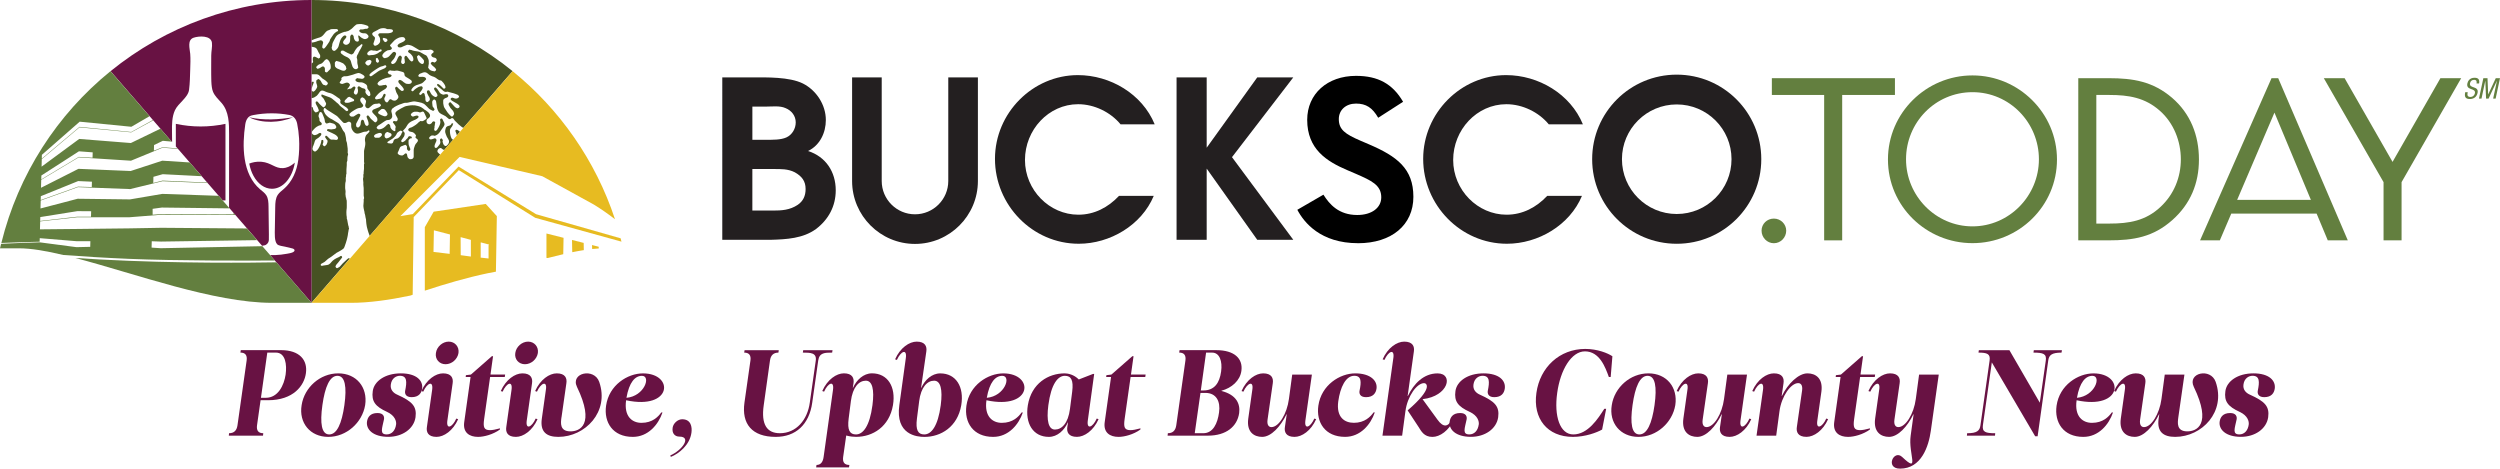 <?xml version="1.0" encoding="UTF-8"?> <svg xmlns="http://www.w3.org/2000/svg" id="Layer_2" viewBox="0 0 1002.79 187.98"><defs><style>.cls-1{fill:#681243;}.cls-2{fill:#e7bb21;}.cls-3{fill:#231f20;}.cls-4{fill:#637f3f;}.cls-5{fill:#475223;}</style></defs><g id="Layer_1-2"><g><path class="cls-5" d="M140.3,103.73c-.16-.08-.33-.28-.56-.11-.11,.08-.25,.14-.35,.23-.65,.6-1.31,1.2-1.94,1.82-.39,.38-.74,.8-1.09,1.22-.29,.35-.74,.41-1.08,.67-.04,.03-.13,.02-.19,0-.29-.07-.6-.58-.49-.84,.08-.2,.18-.4,.32-.57,.26-.33,.55-.63,.81-.95,.48-.59,.94-1.19,1.41-1.8,.06-.08,.12-.21,.1-.31-.02-.11-.1-.22-.17-.31-.15-.19-.39-.16-.51-.06-.51,.41-1.12,.61-1.69,.89-.53,.26-1.02,.6-1.45,.98-.35,.31-.63,.72-.97,1.07-.36,.36-.76,.57-1.28,.64-.54,.07-1.09,.17-1.63,.24-.08,0-.15,.05-.23,.07-.15,.05-.59-.03-.61-.13-.03-.17-.05-.35-.01-.5,.02-.09,.17-.16,.27-.22,.38-.22,.76-.43,1.15-.65,.07-.04,.14-.09,.2-.15,.42-.38,.82-.78,1.27-1.13,.38-.29,.82-.51,1.21-.78,.44-.3,.87-.61,1.27-.95,.59-.5,1.23-.92,1.93-1.23,.57-.25,1.05-.67,1.58-1,.4-.25,.57-.71,.7-1.12,.14-.43,.33-.85,.45-1.3,.11-.4,.23-.8,.36-1.2,.13-.38,.19-.78,.28-1.17,.11-.52,.21-1.03,.25-1.57,.04-.48,.25-.94,.24-1.44,.37-.39-.09-.78,0-1.18-.23-.52-.25-1.1-.39-1.64-.14-.52-.11-1.09-.37-1.58,0-.02,0-.04,0-.06,.09-.57-.15-1.12-.13-1.68,.01-.56-.08-1.13,.02-1.67,.21-1.1,.06-2.2,.1-3.29,.01-.32,0-.69-.14-.96-.16-.29,.02-.63-.24-.87,0-.52-.19-1.02-.14-1.55,.04-.42,.09-.87,0-1.28-.18-.74-.11-1.47-.1-2.2,0-.48,.07-.97,.22-1.44,.04-.14,.02-.29,.02-.44,.01-.42-.08-.88,.06-1.26,.14-.4-.09-.84,.19-1.2,.04-.05,0-.17,0-.25,0-.28,0-.56,0-.84-.04-1.1,.21-2.19,.14-3.29-.02-.23,.03-.51,.15-.7,.1-.17,.1-.32,.09-.48-.02-.73,.03-1.44,.26-2.14,.04-.12,.05-.28,0-.38-.2-.36-.14-.74-.11-1.11,.06-.7-.08-1.38-.17-2.06-.08-.67-.11-1.37-.43-2-.05-.1-.06-.24-.05-.36,.03-.85-.27-1.65-.41-2.47-.05-.33-.27-.69-.51-.93-.43-.44-.6-1-.89-1.5-.27-.47-.52-.95-.84-1.38-.26-.34-.62-.59-1.01-.8-.6-.32-1.16-.71-1.74-1.07-.12-.07-.24-.14-.37-.2-.9-.39-1.66-.99-2.31-1.71-.41-.45-.63-1.02-.89-1.56-.14-.3-.08-.7,.09-1.02,.14-.25,.37-.3,.56-.09,.56,.63,1.31,.96,1.99,1.42,.8,.54,1.63,1.03,2.44,1.55,.14,.09,.28,.19,.39,.3,.67,.7,1.33,1.42,2,2.12,.24,.25,.47,.54,.87,.53,.33,0,.63-.03,.94-.23,.27-.18,.59-.35,.97-.29,.34,.05,.75,.44,.76,.79,0,.21,0,.43,0,.69-.04,.66,.12,1.32,.51,1.93,.36,.57,.81,1.07,1.45,1.29,.33,.11,.75,.08,1.11,0,.52-.11,1.02-.32,1.53-.49,.35-.12,.69-.24,1.06-.23,.42,.02,.82-.07,1.12-.41,.14-.16,.29-.14,.44-.02,.15,.12,.17,.26,.05,.44-.28,.43-.63,.79-1.01,1.12-.33,.29-.46,.67-.59,1.04-.07,.21-.11,.43-.13,.65-.02,.32-.07,.66,.01,.96,.08,.29,.1,.56,.11,.85,.04,.91-.25,1.78-.43,2.65-.03,.16-.08,.32-.08,.48,0,1.41,0,2.83,0,4.24,0,.18-.03,.35,.1,.54,.1,.14-.13,.35-.12,.58,.03,.58,0,1.16,.01,1.73,0,.65-.22,1.28-.13,1.94-.23,.44-.11,.91-.12,1.36-.01,.33-.2,.63-.14,.98,.07,.43,.11,.86,.13,1.3,.02,.45-.08,.92,.03,1.34,.14,.55,.08,1.08,.1,1.62,.02,.56,0,1.11,0,1.67,.01,.39-.05,.78,.1,1.18,.08,.22,.12,.54-.07,.79-.03,.04-.04,.12-.03,.18,.08,.87-.12,1.72-.13,2.58,0,.62,.19,1.2,.29,1.81,.02,.1,.07,.19,.09,.28,.05,.3,.07,.61,.14,.91,.06,.27,.21,.53,.22,.8,.02,.56,.23,1.07,.32,1.61,.08,.54,.02,1.09,.13,1.62,.09,.48,.11,.97,.23,1.44,.12,.46,.27,.92,.37,1.39,.13,.61,.42,1.16,.6,1.75,.04,.14,.08,.29,.13,.43l28.28-32.58c-.17-.17-.34-.33-.5-.5-.15-.15-.32-.29-.45-.46-.19-.25-.2-.59,0-.98,.22-.42,.6-.68,1.07-.75,.14-.02,.34,.06,.44,.16,.3,.32,.67,.52,1.07,.66l3.57-4.11c-.09-.05-.18-.11-.26-.17-.33-.23-.49-.59-.61-.96-.35-1.11-.45-1.83-.39-2.8,.02-.29,.2-.52,.33-.76,.12-.21,.31-.38,.44-.59,.17-.27,.34-.53,.4-.87,.02-.12,.19-.3,.1-.38-.1-.09-.31-.07-.47-.09-.15-.02-.13,.09-.17,.19-.22,.51-.65,.74-1.18,.84-.32,.06-.61,.2-.85,.43-.25,.23-.29,.57-.39,.87-.1,.26-.11,.56-.14,.84-.03,.43,.15,.84,.27,1.24,.2,.69,.55,1.32,.96,1.92,.54,.8,.42,1.57-.2,2.22-.04,.05-.09,.09-.14,.14-.2,.2-.4,.46-.72,.43-.36-.03-.6-.3-.79-.56-.24-.34-.3-.77-.41-1.18-.02-.08-.04-.2,0-.25,.13-.14,.16-.26,.07-.45-.12-.26-.32-.44-.51-.62-.08-.07-.37,.12-.47,.25-.16,.2-.19,.46-.11,.65,.25,.62,.13,1.16-.27,1.66-.27,.34-.54,.68-.83,1-.15,.16-.34,.28-.59,.27-.24,0-.49-.22-.51-.45-.03-.38,.02-.74,.18-1.08,.17-.38,.33-.76,.5-1.14,.2-.45,.08-.91-.33-1.13-.11-.06-.3-.08-.42-.03-.43,.18-.85,.32-1.31,.41-.37,.07-.8-.2-.81-.55,0-.02,0-.04,0-.06,.06-.29,.76-.96,1.06-.96,.3,0,.61-.09,.92,.09,.23,.14,.85-.16,1.18-.36,.84-.52,1.3-1.36,1.83-2.13,.26-.38,.56-.74,.8-1.14,.21-.35,.45-.69,.38-1.13-.03-.16-.06-.32-.13-.46-.21-.47-.43-.94-.68-1.39-.08-.14-.21-.36-.45-.29-.2,.06-.42,.13-.48,.38-.02,.07-.06,.16-.04,.22,.31,.86,.03,1.66-.31,2.42-.24,.55-.58,1.05-.9,1.55-.08,.13-.26,.2-.38,.31-.16,.15-.29,.1-.48,.01-.22-.1-.26-.22-.28-.43-.02-.3,.07-.57,.13-.85,.07-.28-.11-.58,.11-.86,.06-.08,0-.25,.02-.37,.02-.18-.03-.35,.11-.54,.13-.19-.04-.51-.25-.65-.16-.1-.55-.07-.69,.08-.12,.14-.34,.21-.32,.44-.54,.57-1.02,.76-1.63,.45-.28-.14-.53-.56-.56-.87-.04-.59,.12-1.04,.69-1.33,.22-.11,.39-.33,.55-.53,.26-.32,.23-.88-.01-1.26-.27-.43-.58-.8-1.04-1.04-.02,0-.03-.03-.05-.04-.22-.21-.42-.42-.75-.52-.25-.08-.41-.39-.68-.53-.3-.16-.55-.43-.86-.57-.45-.21-.89-.44-1.4-.52-.33-.05-.67-.12-1-.21-.3-.08-.63-.02-.95-.02,0-.01,0-.03,0-.04-.6,.05-1.22,.03-1.8,.17-.52,.12-1.06,.16-1.56,.41-.47,.23-.93,.45-1.38,.71-.45,.26-.91,.51-1.33,.8-.31,.22-.62,.47-.82,.78-.16,.24-.15,.6,0,.89,.24,.46,.47,.92,.73,1.37,.16,.27,.08,.54,.07,.8,0,.11-.17,.22-.26,.34-.21,.27-.47,.2-.74,.13-.14-.04-.28-.06-.42-.08-.29-.05-.3,.21-.42,.36-.15,.18-.02,.25,.07,.36,.25,.32,.5,.64,.72,.99,.2,.32,.4,.62,.19,1.06-.12,.26-.02,.63-.03,.95,0,.27-.27,.43-.52,.32-.64-.29-1.12-.73-1.42-1.38-.07-.16-.13-.3-.11-.47,.04-.46-.26-.73-.55-.99-.06-.05-.22-.06-.29-.02-.19,.11-.37,.25-.54,.4-.42,.38-.77,.83-1.27,1.14-.65,.4-1.33,.68-2.12,.63-.23-.02-.7-.45-.74-.68,0-.06,.3-.53,.38-.61,.4-.42,.96-.6,1.41-.96,.49-.39,1.04-.69,1.55-1.06,.38-.28,.76-.44,1.24-.43,.77,.02,1.42-.46,1.67-1.19,.03-.1,.02-.21,.03-.31,.03-.54-.12-1.05-.26-1.56-.16-.59-.16-.6,0-.99,.13-.3,.21-.62,.59-.71,.44-.47,1.02-.72,1.57-1.01,.63-.33,1.31-.56,1.99-.77,.32-.1,.62-.27,.96-.33,.16-.03,.33-.07,.48-.05,.68,.08,1.31-.15,1.94-.3,.69-.16,1.4-.34,2.09-.2,.81,.16,1.63,.27,2.42,.51,.55,.17,1.08,.45,1.5,.87,.41,.41,.85,.79,1.22,1.23,.47,.55,1.14,.77,1.74,1.08,.21,.11,.46-.05,.54-.17,.1-.14,.33-.34,.1-.6-.21-.24-.37-.53-.55-.8-.05-.07-.14-.13-.14-.2,0-.63-.23-1.24-.14-1.87,.06-.38,.32-.62,.6-.83,.08-.06,.28-.05,.37,0,.25,.18,.54,.42,.56,.72,.04,.64,.28,1.24,.3,1.88,.02,.51,.17,1.02,.36,1.52,.21,.53,.48,1.01,.94,1.34,.38,.28,.82,.5,1.25,.69,.69,.29,1.29,.69,1.81,1.23,.15,.16,.34,.32,.54,.4,.22,.09,.48,.14,.69-.09,.2-.21,.47-.32,.73-.23,.2,.07,.41,.17,.53,.45,.13,.31,.42,.56,.66,.82,.79,.85,1.65,1.62,2.58,2.31,.17,.13,.37,.21,.56,.31l19.75-22.76C183.59,10.7,155.53,0,124.97,0V16.2s.03-.03,.05-.04c.8-.34,1.59-.7,2.45-.92,1.32-.33,1.77-.56,2.76-1.85,.41-.53,.87-1.16,1.86-1.36,.54-.37,1.15-.39,1.77-.38,.39,0,.77,0,1.16,0,.32,.01,.62,.33,.6,.68-.04,.05-.11,.18-.21,.21-.49,.13-.83,.49-1.21,.79-.2,.16-.35,.39-.52,.59-.5,.59-.81,1.3-1.27,1.91-.1,.61-.42,1.12-.78,1.6-.46,.62-.84,1.31-1.4,1.86-.31,.3-.6,.29-.83-.06-.12-.18-.28-.36-.09-.64,.12-.17-.08-.45,.1-.66,.14-.16,.03-.38,.15-.58,.14-.23,0-.55-.16-.81-.16-.27-.46-.29-.69-.36-.17-.05-.42,.07-.64,.12-.41,.08-.81,.21-1.19,.38-.28,.13-.58,.14-.86,.24-.17,.06-.35,.02-.53,.12-.14,.08-.36,0-.51-.13v1.83c.22,.05,.44,.1,.67,.13,.66,.09,1.29,.37,1.6,1.05,.29,.66,.61,1.3,1,1.9,.24,.36,.2,.76,.16,1.15-.02,.23-.3,.31-.48,.44-.19,.14-.26,0-.37-.06-.34-.17-.67-.36-1.01-.52-.62-.3-1.08,0-1.08,.68,0,.11,0,.21,0,.35,.03,.24-.02,.49,.11,.76,.13,.25-.25,.75-.55,.79-.02,0-.03,0-.05,0v4.37c.29,0,.58,0,.86,0,.32,0,.64,0,.96,0,.49,0,.91,.15,1.28,.49,.2,.19,.41,.35,.59,.57,.38,.46,.86,.83,1.39,1.11,.49,.26,.87,.64,1.23,1.04,.32,.35,.27,.62-.05,.96-.28,.31-.58,.48-.97,.19-.66,.02-.92-.47-1.22-.93-.18-.27-.24-.61-.51-.82-.04-.41-.49-.4-.69-.66-.04-.05-.22-.05-.29,0-.22,.15-.42,.32-.63,.49-.03,.02-.06,.07-.06,.1,.04,.4-.11,.81,.08,1.19,.16,.31,.19,.66,.27,.97,.07,.29-.07,.69-.24,.97-.3,.48-.6,1-1.15,1.27-.12,.06-.21,.09-.35,0-.27-.16-.43-.31-.51-.51v3.13c.09,0,.19,0,.3-.03,.32-.08,.66-.14,.89-.32,.39-.3,.89-.47,1.17-.89,.3-.44,.71-.79,.95-1.27,.05-.1,.16-.17,.25-.24,.5-.45,1.02-.26,1.55-.06,.24,.09,.48,.2,.7,.32,.52,.27,1.1,.35,1.65,.5,.81,.22,1.48,.69,2.16,1.14,.51,.33,.97,.76,1.5,1.04,.35,.19,.31,.55,.53,.77,.01,.01,0,.08-.03,.11-.29,.66,0,1.13,.49,1.43,.62,.38,1.17,.86,1.8,1.22,.28,.16,.5,.48,.72,.77,.2,.27,.02,.44-.06,.53-.11,.13-.32,.27-.55,.19-.13-.05-.25-.13-.36-.22-.38-.33-.75-.67-1.13-.99-.12-.1-.28-.17-.4-.28-.4-.35-.84-.64-1.15-1.11-.2-.32-.58-.53-.88-.78-.29-.24-.52-.53-.84-.75-.37-.25-.68-.6-1.06-.87-.59-.42-1.27-.66-1.95-.88-.51-.17-.99-.4-1.51-.55-.09-.03-.18-.09-.28-.11-.16-.02-.31-.29-.47-.01-.11,.18-.1,.54,.04,.7,.14,.16,.3,.31,.45,.45,.27,.26,.49,.55,.63,.89,.17,.43,.42,.81,.63,1.21,.2,.38,.02,.65-.06,.93-.08,.27-.36,.5-.57,.72-.14,.15-.42,.17-.56,.04-.49-.43-1-.85-1.43-1.33-.22-.24-.44-.5-.64-.76-.19-.23-.42-.14-.65-.15-.1,0-.27,.41-.22,.58,.09,.28,.18,.58,.33,.83,.34,.56,.66,1.13,.86,1.77,.2,.63,.09,.73-.4,.97-.18,.09-.36,.18-.55,.21-.13,.03-.28,.04-.41-.08-.45-.41-.8-.87-.87-1.51-.05-.44-.24-.6-.61-.58V121.47l15.36-17.7s-.02-.04-.03-.04Zm21.47-51.44c.11-.13,.24-.25,.36-.37,.45-.43,.81-.93,1.09-1.48,.52-1.02,1.39-1.6,2.41-2.03,.74-.31,1.5-.58,2.09-1.17,.16-.17,.17-.34,.15-.52-.02-.17-.33-.35-.53-.35-.27,0-.53-.03-.78,.12-.24,.14-.55,.09-.8,.25-.19,.13-.34-.09-.51-.14-.14-.04-.25-.22-.37-.35-.13-.15-.12-.41,.01-.57,.52-.64,1.18-.97,1.96-.86,.5-.02,.91,0,1.32,.2,.35,.17,.7-.03,1.04-.19,.44-.21,.8-.02,.99,.48,.15,.39,.35,.75,.53,1.13,.11,.23,.23,.46,.31,.7,.12,.31,.09,.48-.18,.65-.47,.3-.89,.69-1.46,.82-.06,.01-.14,.06-.17,.04-.54-.35-.86,.1-1.23,.34-.18,.11-.31,.3-.46,.45-.45,.45-.99,.79-1.53,1.13-.49,.3-.99,.59-1.57,.7-.16,.03-.31,.19-.45,.31-.14,.12-.29,.25-.23,.48,.06,.24,.12,.48,.38,.58,.26,.1,.52,.23,.79,.25,.82,.07,1.35,.55,1.78,1.18,.14,.2,.26,.43,.03,.68-.07,.08-.15,.23-.12,.3,.07,.16,.19,.3,.32,.42,.11,.12,.27,.19,.39,.3,.17,.16,.33,.3,.3,.59-.02,.22-.05,.4-.23,.56-.1,.09-.13,.26-.24,.35-.66,.58-.85,1.4-1.1,2.18-.15,.47-.12,.95-.12,1.43,0,.66,0,1.33,0,1.99,0,.5-.47,.96-.97,.97-.04,0-.09,0-.13,0-.63,.18-.94-.28-1.26-.66-.13-.15-.15-.41-.2-.62-.05-.21-.08-.44-.13-.65-.11-.42-.56-.53-.88-.21-.26,.27-.53,.52-.9,.63-.09,.03-.23,.11-.28,.08-.23-.17-.49-.07-.72-.13-.37-.1-.67-.33-.89-.63-.12-.16-.09-.33,0-.52,.26-.55,.54-1.1,.73-1.69,.13-.41,.49-.77,1-.87,.37-.07,.67-.35,1.06-.38,.14-.21,.33-.04,.4,.01,.3,.21,.55,.46,.47,.89-.03,.19-.03,.39,0,.58,.05,.37,.31,.63,.6,.82,.1,.07,.34,.09,.46-.09,.11-.15,.22-.29,.31-.45,.03-.05,0-.15-.03-.21-.17-.38-.29-.78-.46-1.16-.23-.49-.26-.99-.24-1.51,0-.09,.02-.18,0-.26-.16-.62,.29-.93,.66-1.26,.09-.08,.28-.07,.42-.06,.17,0,.21-.06,.21-.22,0-.4,0-.42-.46-.56-.61-.18-.79-.11-1.1,.47-.05,.09-.07,.22-.14,.26-.48,.28-.68,.83-1.13,1.13-.2,.14-.43,.23-.61,.37-.18,.14-.37,.13-.52,.03-.17-.11-.36-.26-.28-.52,.04-.11,.11-.22,.17-.31,.31-.45,.66-.88,.94-1.35,.19-.31,.24-.68,.29-1.03,.06-.41-.14-.72-.44-.97-.21-.18-.27-.35-.13-.52Zm-3.24,2.33c.23-.28,.47-.58,.58-.91,.15-.44,.47-.66,.8-.9,.14-.11,.3-.2,.46-.28,.1-.06,.22-.09,.36-.15,.13,.06,.26,.11,.38,.17,.41,.2,.42,.25,.17,.62-.08,.12-.2,.23-.22,.36-.05,.48-.41,.77-.63,1.15-.2,.34-.51,.51-.79,.74-.15,.13-.4,.18-.61,.21-1.01,.16-1.14,.65-1.32,1.35-.1,.41-.54,.68-.99,.59-.32-.06-.65-.11-.97-.12-.18,0-.3-.09-.35-.21-.06-.14-.02-.29,.13-.39,.22-.14,.43-.3,.65-.43,.85-.5,1.7-1.01,2.33-1.79Zm-3.41-1.59c.11-.05,.27-.13,.34-.08,.36,.23,.79,.25,1.16,.46,.29,.16,.44,.37,.44,.65,0,.27-.09,.52-.38,.69-.39,.24-.71,.61-1.21,.63-.21,.22-.48,.17-.69,.06-.37-.2-.53-.53-.53-1.06,.09-.48,.21-1.07,.87-1.35Zm-2.64,.29c.47,.03,.82,.42,.73,.87-.02,.11-.12,.21-.2,.3-.47,.56-.85,.85-1.4,.76-.1-.02-.21,0-.32,0-.17,0-.34,.01-.51,0-.14-.01-.31,0-.41-.09-.15-.13-.28-.3-.35-.49-.04-.1,.03-.29,.12-.38,.2-.2,.41-.46,.67-.53,.55-.15,1.06-.48,1.67-.44Zm-3.15-8.3c.33,.5,.79,.87,1.19,1.31,.22,.24,.46,.49,.63,.77,.13,.21,.2,.48,.23,.74,.02,.21-.04,.43-.08,.64-.03,.15-.6,.64-.74,.61-.15-.03-.31-.11-.42-.21-.43-.37-.85-.75-1.27-1.13-.21-.2-.38-.42-.53-.68-.16-.28-.42-.51-.65-.76-.03-.04-.15-.03-.21,0-.43,.19-.51,.38-.36,.83,.16,.47,.34,.93,.52,1.39,.16,.42,.23,.83,.21,1.26,0,.12-.02,.26-.09,.34-.12,.14-.26,.28-.42,.36-.19,.1-.63-.13-.76-.31-.13-.17-.49-1.05-.51-1.33-.02-.26-.14-.46-.3-.65-.19-.22-.43-.12-.65-.14-.02,0-.05,.09-.08,.14-.3,.41-.37,.91-.37,1.38,0,.66-.33,1.1-.79,1.48-.1,.08-.28,.1-.41,.07-.39-.07-.62-.39-.62-.79,0-.06,0-.13,0-.23-.1-.42,.16-.81,.36-1.16,.46-.8,.82-1.63,1.25-2.44,.13-.24,.08-.63-.11-.73-.22-.12-.44-.25-.74-.11-.54,.26-1.04,.6-1.54,.93-.15,.1-.26,.18-.45,.17-.23-.01-.47,0-.71,0-.18,0-.54-.26-.64-.45-.2-.39-.2-.59,.16-.92,.34-.32,.71-.64,1.12-.86,.51-.28,.95-.65,1.49-.89,.41-.18,.8-.35,1.26-.37,.23-.01,.5-.05,.71-.14,.25-.1,.5-.34,.63-.58,.09-.16,.08-.43-.12-.64-.29-.31-.51-.69-.78-1.02-.4-.5-.38-1.49,.43-1.8,.09-.04,.25-.08,.29-.04,.26,.25,.68,.28,.85,.65,.03,.07,.09,.13,.15,.2,.41,.52,.47,.58,.25,1.4-.08,.29-.2,.58-.22,.87-.02,.37,.13,.74,.43,1.01,.25,.22,.55,.29,.86,.22,.16-.04,.31-.19,.45-.3,.31-.25,.62-.5,.9-.77,.51-.5,1.11-.73,1.83-.72,.24,0,.48,.02,.73-.1,.19-.1,.5-.08,.7,.11,.17,.17,.38,.35,.44,.56,.03,.12-.17,.34-.31,.48-.31,.33-.74,.46-1.15,.62-.51,.21-1.04,.39-1.54,.62-.28,.13-.4,.35-.51,.57-.08,.15-.07,.33,.06,.52Zm-.97-15.31c.45-.53,1.03-.9,1.58-1.3,.58-.43,1.2-.8,1.81-1.18,.47-.29,.96-.55,1.53-.64,.27-.04,.52-.17,.78-.27,.13-.05,.26-.1,.39-.15,.28-.02,.39,.2,.53,.35,.03,.03,0,.15-.04,.21-.14,.31-.35,.52-.67,.68-.46,.23-.93,.43-1.41,.62-.5,.19-.99,.4-1.42,.77-.44,.38-.95,.68-1.43,1.02-.13,.09-.26,.2-.39,.3-.11,.08-.24,.15-.35,.23s-.23,.17-.36,.22c-.24,.1-.49,0-.66-.23-.12-.17-.08-.41,.09-.61Zm-.16-3.64c-.18,.11-.43,.28-.58,.22-.23-.08-.53-.12-.68-.38-.04-.07-.12-.12-.18-.18-.3-.3-.34-.6-.06-.92,.3-.33,.59-.72,1.13-.67,.29-.26,.58-.11,.84,.04,.19,.11,.39,.29,.33,.44-.08,.69-.31,1.15-.8,1.44Zm2.57-2.13c0-.09,.02-.17,0-.26-.06-.24,.1-.3,.27-.39,.22-.12,.38-.04,.48,.13,.2,.32,.37,.66,.54,.99,.07,.15-.26,.66-.46,.76-.16,.08-.55-.17-.7-.38-.18-.27-.11-.56-.12-.85Zm4.28,22.48c-.32,.24-.67,.28-1.04,.17-.68-.2-1.32-.52-1.95-.85-.45-.24-.53-.7-.16-1.05,.28-.27,.59-.52,.9-.77,.21-.17,.45-.29,.72-.23,.63-.05,.95,.34,1.25,.78,.14,.2,.28,.39,.41,.6,.09,.15,.19,.31,.23,.48,.08,.36-.04,.65-.35,.88Zm9.27-12.76c-.17,0-.34,0-.51,0-.33-.02-.65,.02-.98-.11-.17-.07-.27-.18-.41-.26-.34-.19-.66-.41-.93-.69-.24-.24-.54-.34-.83-.48-.3-.14-.56-.06-.77,.2-.19,.23-.14,.46-.04,.7,.04,.11,.1,.22,.18,.31,.43,.49,.88,.96,1.31,1.45,.19,.21,.35,.45,.49,.69,.19,.32,.19,.65,.03,.8-.27,.26-.69,.3-1,.06-.28-.21-.55-.44-.81-.68-.25-.23-.5-.47-.72-.73-.14-.16-.34-.15-.46-.1-.15,.07-.26,.25-.36,.4-.05,.08-.04,.22,0,.31,.25,.6,.28,1.29,.64,1.85,.21,.32,.4,.64,.55,.99,.14,.34,.16,.66-.03,1-.28,.49-.8,.98-1.31,1.01-.42,.02-.88-.08-1.21-.36-.22-.19-.44-.28-.68-.21-.25,.08-.42,.29-.54,.55-.1,.22-.27,.41-.44,.59-.19,.2-.43,.16-.66,0-.37-.27-.57-.67-.66-1.08-.08-.36,.08-.76,.29-1.08,.18-.27,.2-.53,.2-.82,0-.14-.02-.19-.19-.25-.16-.06-.29-.18-.44-.05-.12,.1-.24,.21-.29,.39-.07,.26-.25,.5-.37,.74-.27,.57-.72,.86-1.35,.86-.29,0-.54,.21-.85,.14-.1-.02-.26,.13-.32,.09-.17-.12-.32-.28-.43-.46-.04-.06,.02-.2,.06-.29,.06-.13,.13-.25,.23-.36,.43-.49,.84-1,1.32-1.44,.38-.35,.85-.62,1.29-.91,.42-.27,.87-.5,1.28-.79,.31-.21,.51-.53,.64-.89,.01-.03,.03-.06,.03-.09-.03-.21-.55-.74-.66-.66-.27,.22-.57,.06-.84,.14-.47,.14-.95,.24-1.45,.22-.39-.02-.66-.29-.84-.57-.16-.24,.02-.52,.18-.73,.49-.6,1.15-.97,1.85-1.27,.36-.16,.74-.27,1.11-.42,.32-.12,.65-.19,1-.24,.48-.06,.97-.11,1.32-.53,.21-.25,.2-.45-.1-.62-.1-.06-.22-.13-.33-.12-.4,0-.65-.25-.87-.52-.08-.09-.12-.32-.06-.41,.15-.23,.36-.41,.55-.61,.22,.1,.43-.31,.66-.01,.52,.04,1.03,.1,1.55,.12,.17,0,.35-.1,.52-.12,.46-.05,.9,.06,1.33,.19,.38,.12,.76,.23,1.15,.31,.55,.11,.9,.45,.89,.99-.01,.5,.24,.84,.63,1.06,.43,.25,.87,.49,1.28,.78,.25,.18,.51,.33,.74,.53,.3,.26,.38,.58,.26,.87-.14,.37-.41,.54-.8,.53Zm12.45-1.4c.14,0,.29,.13,.41,.24,.52,.45,.89,1.01,1.25,1.6,.19,.32,.24,.64,.25,.99,.01,.32-.25,.34-.42,.46-.16,.11-.31,.04-.44-.1-.33-.34-.65-.68-1-1-.28-.26-.6-.49-.93-.69-.2-.12-.35-.15-.49,.03-.12,.16-.14,.38,0,.51,.42,.39,.76,.85,1.25,1.17,.36,.24,.68,.55,1,.84,.5,.45,1.01,.74,1.72,.47,.19-.07,.46,.08,.69,.14,.6,.15,1.2,.31,1.8,.48,.61,.17,1.2,.41,1.78,.66,.09,.04,.17,.14,.23,.22,.11,.16,.31,.35,.28,.48-.05,.22-.2,.43-.44,.56-.58,.32-1.05,.32-1.78,0-.3-.14-.6-.23-.92,0-.27,.18-.36,.49-.15,.69,.18,.17,.32,.36,.57,.48,.7,.33,1.32,.82,2.02,1.16,.33,.16,.58,.5,.83,.77,.15,.16,.02,.66-.22,.82-.26,.19-.56,.27-.87,.13-.27-.13-.55-.25-.76-.49-.52-.58-1.05-1.15-1.59-1.72-.22-.23-.23-.22-.51-.05-.36,.21-.47,.52-.36,.97,.03,.12,.59,1.09,.68,1.2,.33,.38,.68,.74,1,1.13,.27,.33,.41,.74,.49,1.14,.07,.36-.23,.63-.41,.92-.05,.09-.14,.16-.23,.23-.17,.13-.42,.09-.61-.1-.51-.51-1.05-.98-1.45-1.58-.41-.6-.77-1.23-1.19-1.81-.21-.28-.21-.61-.31-.9-.08-.23-.12-.51-.15-.77-.04-.45-.01-.9,0-1.35,0-.08,.02-.18,.07-.23,.28-.27,.52-.56,.95-.66,.32-.07,.66-.23,.87-.52,.07-.09,.14-.2,.15-.31,0-.11-.04-.24-.11-.33-.13-.19-.25-.38-.54-.36-.31,.02-.61,0-.91,.12-.46,.2-.87,0-1.28-.21-.51-.27-.82-.73-1.07-1.22-.26-.49-.63-.87-1.01-1.25-.2-.2-.54-.14-.71,.1-.22,.3-.04,.58,.1,.81,.26,.43,.58,.83,.85,1.26,.14,.23,.26,.5,.32,.76,.11,.46-.54,.94-.99,.74-.72-.33-1.34-.77-1.7-1.51-.12-.25-.26-.49-.38-.74-.09-.2-.2-.36-.43-.4-.43-.07-.69,.15-.73,.61-.03,.3,.1,.56,.22,.81,.22,.47,.44,.94,.73,1.36,.22,.33,.21,.66,.21,1.01,0,.07-.04,.16-.09,.21-.16,.17-.32,.35-.5,.5-.14,.11-.35,.27-.47,.22-.23-.09-.51-.2-.6-.48-.06-.21-.11-.43-.13-.65-.02-.3,.07-.63-.03-.89-.1-.24-.01-.54-.23-.74-.03-.03-.02-.13,0-.19,.06-.31-.13-.47-.34-.62-.26-.18-.32-.17-.57,.07-.18,.18-.35,.37-.55,.54-.16,.14-.46,.1-.62-.05-.14-.13-.16-.38-.04-.57,.14-.2,.3-.39,.45-.59,.28-.37,.61-.7,.78-1.15,.2-.53,.07-.9-.45-1.05-.11-.03-.25,.08-.39,.09-.68,.05-1.18,.48-1.72,.81-.44,.27-.77,.65-1.13,1-.18,.18-.45,.17-.65-.03-.08-.08-.14-.2-.17-.31-.01-.06,.06-.14,.09-.21,.43-.83,1.09-1.41,1.95-1.76,.38-.16,.79-.29,1.19-.38,.64-.16,1.22-.42,1.69-.89,.3-.3,.62-.6,.91-.91,.21-.22,.18-.42,0-.67-.27-.39-.69-.41-1.08-.49-.23-.05-.47,0-.71,0s-.47,0-.71,0c-.14,0-.23-.03-.33-.13-.23-.23-.23-.22-.06-.58,.15-.31,.36-.48,.7-.61,.37-.14,.76-.24,1.1-.43,.23-.12,.52,.09,.7-.17,.11,.18,.32,.07,.46,.14,.3,.15,.62,.32,.86,.55,.66,.64,1.48,.96,2.33,1.22,.39,.12,.67,.37,.99,.55,.09,.05,.14,.17,.23,.22,.48,.29,.9,.68,1.52,.68Zm-9.52-9.45c-.02-.06,.02-.16,.06-.21,.08-.1,.18-.18,.27-.27,.28-.27,.38-.3,.66-.04,.51,.48,1.04,.96,1.49,1.5,.2,.24,.42,.56,.33,.9,0,.58-.12,.8-.54,.96-.1,.04-.24,.04-.34,0-.73-.31-1.26-.85-1.55-1.58-.16-.4-.25-.84-.38-1.25Zm-6.7-7.83c.41-.13,.9-.15,1.31-.05,.34,.08,.57,.47,.73,.81,.04,.09-.04,.29-.13,.38-.23,.24-.43,.52-.76,.65-.44,.17-.83,.45-1.3,.59-.26,.08-.47,.31-.69,.5-.2,.18-.29,.42-.24,.53,.13,.35,.3,.65,.75,.62,.06,0,.13,0,.19,0,.52,.07,.94-.24,1.36-.43,.45-.21,.92-.38,1.38-.56,.19-.07,.42-.06,.62-.03,.4,.06,.8,.12,1.18,.26,.41,.15,.78,.39,1.16,.61,.66,.38,1.3,.79,1.96,1.17,.36,.21,.79,.2,1.15,.1,.21-.06,.4-.08,.6-.09,.56-.01,1.11,0,1.67,0,.28,0,.56-.01,.85-.1,.54-.16,1.03,.13,1.46,.46,.18,.13,.16,.57-.03,.73-.15,.14-.34,.23-.49,.37-.37,.33-.39,.76-.06,1.14,.28,.33,.69,.41,1.08,.49,.39,.07,.67,.27,.82,.64,.13,.31,.09,.55-.14,.79-.1,.11-.19,.25-.32,.31-.22,.11-.44,.36-.7,.06-.26,.06-.5-.29-.81-.02-.12,.11-.22,.19-.3,.34-.09,.15-.13,.22,0,.37,.31,.39,.59,.77,1.03,1.05,.34,.21,.61,.54,.86,.86,.14,.18,.35,.44,.06,.7,.03,.28-.3,.15-.38,.34-.07,.15-.26,.04-.43,0-.4-.07-.79-.14-1.16-.31-.53-.24-.85-.69-1.09-1.2-.03-.05-.05-.15-.02-.18,.27-.29,.05-.67,.22-1.01,.13-.26,0-.63,.04-.95,.06-.61-.1-1.17-.39-1.7-.1-.19-.17-.4-.29-.58-.29-.44-.32-.43-.92-.69-.33-.14-.62-.36-.94-.53-.29-.17-.59-.32-.89-.49-.27-.15-.54-.22-.85-.28-.91-.17-1.85-.19-2.7-.59-.18-.09-.41,.04-.59-.15-.03-.03-.19,.03-.28,.07-.05,.02-.1,.08-.14,.13-.12,.16-.37,.35-.34,.49,.05,.22,.23,.47,.43,.57,.54,.29,.95,.73,1.27,1.2,.3,.43,.48,.97,.46,1.54,0,.3-.18,.52-.39,.66-.11,.08-.35,.11-.46,.04-.25-.16-.48-.38-.69-.6-.45-.48-.74-1.09-1.22-1.55-.12-.11-.18-.14-.37-.05-.36,.17-.45,.42-.48,.77-.03,.3,.09,.57,.14,.85,.04,.26-.1,.54,.1,.8,.04,.05-.05,.22-.1,.31-.16,.3-.34,.58-.76,.54-.29-.03-.66-.35-.65-.64,0-.27-.09-.55,.08-.8,.15-.24-.05-.52,.12-.79,.15-.23,.05-.52-.08-.76-.3-.54-.78-.47-1.1-.06-.25,.31-.45,.69-.59,1.1-.15,.46-.41,.92-.72,1.3-.27,.33-.65,.6-1.14,.65-.3,.03-.42-.17-.56-.34-.12-.16-.08-.36,.02-.52,.14-.22,.31-.44,.5-.63,.3-.29,.54-.62,.77-.97,.3-.46,.42-.98,.62-1.48,.18-.44-.35-1.03-.83-.95-.2,.04-.42,.17-.57,.32-.31,.33-.64,.66-.94,1.01-.45,.54-1,1.04-1.78,1.11-.17,.02-.29,.18-.51,.07-.22-.11-.47-.16-.61-.38-.11-.17-.25-.34-.27-.53-.02-.18,.06-.4,.16-.57,.47-.81,1.24-1.28,2.06-1.67,.12-.06,.3,.01,.44-.03,.34-.11,.73-.05,1-.38,.24-.29,.26-.48,.01-.75-.18-.2-.39-.36-.52-.62-.09-.18-.07-.25,.05-.37,.41-.42,.82-.84,1.2-1.3,.73-.88,1.71-1.43,2.79-1.77Zm-6.93,.37c.06-.09,.22-.11,.34-.17l1.13,.36c.18,.1,.31,.35,.31,.58,.07,.25-.12,.38-.28,.51-.47,.38-.69,.36-1.1-.11-.19-.23-.36-.49-.49-.76-.05-.11,0-.31,.08-.42Zm-4.18-2.14c.28-.32,.64-.48,1.02-.65,.56-.25,1.08-.59,1.62-.89,.69-.37,1.42-.41,2.16-.36,.27,.02,.55,.12,.79,.26,.22,.13,.44,.11,.66,.12,.48,0,.95-.01,1.43,.11,.24,.06,.37,.2,.47,.37,.11,.19-.02,.53-.19,.68-.25,.22-.57,.28-.87,.37-.27,.08-.56,.11-.84,.13-.28,.02-.56,0-.83,0h-.77c-.58,0-1.16,0-1.73,0-.28,0-.67,.37-.64,.64,.01,.13,.09,.27,.17,.37,.57,.66,.66,1.45,.58,2.26-.02,.23-.13,.47-.27,.65-.19,.25-.42,.5-.68,.68-.28,.18-.6,.3-.92,.4-.23,.07-.46-.07-.6-.24-.17-.22-.3-.46-.17-.78,.19-.48,.34-.97,.48-1.48,.19-.73,.15-.89-.47-1.37-.19-.15-.38-.31-.47-.57-.14-.38-.14-.42,.1-.71Zm-.83,7.02c.21-.07,.51-.13,.67-.04,.23,.14,.44,.08,.66,.1,.33,.03,.65-.03,.98,.11,.28,.12,.6-.06,.87-.17,.27-.11,.53-.28,.8-.39,.1-.04,.26-.06,.34,0,.14,.09,.21,.45,.13,.55-.08,.1-.17,.25-.27,.26-.53,.06-.82,.51-1.24,.73-.47,.25-.94,.48-1.48,.61-.39,.09-.78,.09-1.17,.11-.28,.02-.56,.09-.78,.12-.54,0-.88-.38-.82-.85,0-.06,.02-.12,.06-.17,.33-.43,.72-.81,1.25-.98Zm-15.95,7.01c-.02,.22-.1,.4-.24,.54-.36,.39-.75,.76-1.13,1.14-.18,.18-.37,.15-.57,.05-.2-.1-.44-.15-.39-.47,.02-.17,0-.34,0-.56-.05-.23,.05-.51-.11-.81-.14-.27-.37-.36-.58-.51-.04-.03-.12-.03-.17,0-.27,.13-.58,.22-.78,.41-.36,.34-.82,.4-1.24,.58-.02,0-.05,.02-.06,.01-.18-.14-.39-.27-.51-.45-.07-.11-.09-.32,.05-.47,.41-.44,.85-.85,1.44-1,.43-.11,.8-.29,1.09-.63,.24-.28,.55-.5,.75-.84,.13-.21,.44-.34,.69-.46,.21-.1,.41,.06,.56,.17,.26,.2,.48,.45,.65,.75,.44,.79,.61,1.64,.54,2.54Zm.51-7.51c-.11-.35-.22-.67-.02-1.06,.12-.23,.08-.56,.13-.84,.11-.65,.44-1.2,.73-1.76,.15-.28,.3-.56,.46-.84,.16-.3,.31-.6,.56-.87,.53-.58,1.24-.83,1.91-1.14,.43-.19,.88-.35,1.35-.47,.25-.06,.56,.09,.75-.18,.65,0,1.11-.43,1.62-.75,.56-.35,.98-.86,1.45-1.31,.24-.23,.5-.43,.76-.63,.09-.07,.21-.12,.33-.13,.56-.05,1.13-.16,1.68-.11,.59,.05,1.17,.25,1.75,.4,.21,.05,.4,.17,.61,.22,.28,.06,.42,.28,.56,.47,.07,.09,.08,.32-.08,.47-.22,.2-.39,.41-.76,.36-.43-.06-.84,.12-1.25,.21-.3,.07-.63,.04-.95,.03-.32,0-.51,.17-.64,.43-.07,.13-.04,.26,.07,.4,.39,.48,.92,.66,1.5,.72,.21,.02,.43,0,.64,0,.33,.02,.64,.1,.88,.36,.11,.13,.24,.24,.36,.36,.3,.31,.34,.71,.06,1.05-.27,.32-.63,.49-1.06,.55-.6,.08-1.05-.24-1.53-.51-.34-.19-.58-.47-.85-.73-.07-.07-.16-.14-.25-.18-.13-.06-.27,.03-.25,.16,.04,.32,.05,.67,.17,.95,.14,.32,.07,.62,.07,.93,0,.27-.42,.43-.71,.4-.72-.07-.96-.62-1.2-1.16-.11-.25-.1-.56-.14-.84-.06-.38-.33-.61-.59-.84-.09-.08-.49,.1-.56,.25-.13,.27-.31,.52-.27,.86,.03,.19,0,.38,0,.63-.01,.36-.01,.77-.11,1.18-.19,.81-1.28,1.51-2.08,1.07-.5-.27-.74-.61-.62-1.05,.06-.22,.19-.44,.32-.63,.21-.29,.45-.54,.68-.81,.05-.06,.11-.12,.15-.2,.11-.22,.24-.44,.05-.68-.19-.23-.49-.31-.79-.2-.11,.04-.22,.1-.31,.18-.66,.57-1.14,1.27-1.39,2.12-.09,.32-.19,.65-.29,.97-.09,.31-.16,.62-.24,.93-.08,.34-.28,.66-.49,.95-.2,.27-.46,.5-.72,.73-.13,.11-.3,.21-.47,.25-.37,.08-.86-.26-.99-.68Zm10.04,3.83c.07,.16,.11,.3,.11,.47,0,.32,0,.64,0,.96,0,.43,.1,.84,.23,1.25,.08,.25,.04,.52,.13,.78,.08,.25-.48,.67-.8,.73-.64,.11-1.23-.43-1.49-1.06-.27-.67-.44-1.36-.63-2.05-.21-.75-.71-1.24-1.34-1.62-.48-.28-1.03-.42-1.49-.74-.34-.23-.66-.48-.98-.73-.05-.04-.11-.08-.13-.14-.09-.22-.29-.47-.14-.68,.16-.22,.32-.53,.69-.44,.41-.05,.7,.21,1.01,.38,.69,.38,1.39,.77,2.14,1.05,.25,.09,.54,.2,.7,.07,.24-.2,.58-.28,.72-.64,.17-.42,.43-.81,.67-1.2,.35-.56,.79-1.06,1.38-1.42,.32-.19,.58-.47,.86-.72,.13-.12,.26-.13,.39-.05,.15,.08,.21,.24,.15,.38-.19,.44-.39,.87-.62,1.29-.29,.53-.65,1.02-.89,1.56-.16,.35-.24,.72-.51,1.01-.09,.1-.12,.25-.16,.38-.18,.54-.2,.67,.02,1.17Zm-7.91,3.93c-.34-.12-.58-.4-.81-.68-.11-.13-.15-.33-.16-.5-.03-.25,.04-.52-.02-.77-.11-.51,.22-.78,.53-1.07,.04-.04,.11-.05,.09-.04,.51,.14,.96,.23,1.39,.39,.29,.11,.55,.29,.87,.39,.3,.08,.61,.29,.8,.52,.34,.42,.85,.75,.83,1.39,.24,.28,.09,.53-.06,.77-.2,.32-.54,.5-.88,.49-.27,0-.57-.05-.83-.15-.59-.22-1.15-.52-1.75-.73Zm1.22,5.98c-.35-.18-.34-.39-.09-.7,.19-.24,.33-.51,.51-.75,.07-.09,.11-.15,.04-.27-.06-.1-.1-.25-.06-.34,.07-.16,.18-.33,.32-.43,.23-.16,.48-.3,.74-.37,.22-.06,.46-.01,.7-.01,.52,.02,1.01-.14,1.5-.27,.46-.12,.92-.27,1.38-.38,.41-.1,.77-.32,1.18-.42,.26-.06,.54-.12,.8-.22,.15-.06,.34-.03,.51,0,.18,.03,.35,.08,.51,.15,.29,.14,.57,.28,.84,.45,.32,.21,.67,.4,.82,.8,.04,.11,.04,.17-.01,.27-.26,.51-.87,.79-1.44,.58-.17-.06-.32-.05-.48-.07-.22-.04-.44,.05-.67-.11-.11-.08-.39-.04-.53,.05-.21,.13-.37,.34-.53,.54-.08,.1,.12,.53,.29,.64,.35,.24,.75,.38,1.18,.41,.19,.02,.39,.01,.58,0,.8-.05,1.45,.32,2.07,.73,.41,.28,.69,.72,.63,1.26-.05,.49,.3,.78,.51,1.14,.11,.19,.26,.37,.41,.54,.17,.2,.26,.41,.25,.67,0,.08,0,.17,.03,.25,.12,.45,.07,.67-.3,.88-.12,.07-.38,.09-.46,.01-.44-.41-.94-.78-1.14-1.38-.06-.18-.09-.46,0-.59,.17-.25,0-.39-.06-.56-.12-.29-.39-.46-.66-.49-.68-.06-1.17-.5-1.72-.81-.11-.06-.16-.13-.32-.05-.45,.24-.53,.45-.34,1.07,.17,.56,.11,1.21-.13,1.73-.13,.29-.28,.49-.62,.5-.07,0-.11,.07-.23,.01-.58-.3-.75-.77-.48-1.37,.16-.36,.29-.74,.46-1.09,.13-.27,.09-.47-.13-.66-.21-.17-.39-.12-.62-.03-.23,.09-.37,.27-.53,.43-.25,.24-.51,.42-.87,.38-.28-.03-.5,.14-.75,.2-.08,.02-.16,.04-.24,.05-.04,0-.07-.02-.11-.04,.01-.03,.02-.07,.04-.09,.4-.39,.71-.84,.98-1.33,.14-.25,.1-.41-.02-.61-.31-.55-.93-.78-1.54-.57-.39,.13-.79,.26-1.18,.41-.36,.14-.7,0-.99-.15Zm3.15,7.77c-.15,.02-.3,0-.45,0s-.3,0-.45,0c-.42-.03-.8-.47-.47-.88,.08-.1,.13-.21,.22-.29,.31-.32,.66-.61,.94-.96,.17-.21,.45-.1,.6-.3,.01-.01,.13,.06,.21,.09,.43,.16,.82,.42,1.2,.68,.08,.06,.18,.09,.26,.14,.3,.16,.34,.23,.31,.57-.02,.2-.13,.28-.31,.32-.25,.06-.49,.17-.75,.21-.38,.06-.68,.37-1.09,.33-.07,0-.14,.09-.21,.1Zm-12.05,18.52c-.26,.37-.58,.7-.99,.94-.17,.1-.36,.12-.48,.06-.23-.12-.47-.29-.62-.49-.13-.18-.15-.45-.22-.68,.26-.2,.04-.52,.19-.76,.13-.19,.19-.43,.28-.65,.17-.45,.33-.89,.44-1.36,.11-.42,.33-.82,.76-1.06,.59-.34,1.15-.74,1.59-1.27,.09-.11,.16-.23,.23-.36,.17-.35,.15-.48-.11-.7-.18-.15-.51-.14-.74,.01-.25,.17-.49,.37-.76,.49-.29,.13-.6,.23-.91,.28-.45,.08-1.17-.47-1.23-.91-.05-.35,.14-.66,.34-.88,.53-.57,1.03-1.19,1.71-1.6,.46-.27,.93-.55,1.49-.59,.23-.01,.39-.2,.42-.33,.05-.2,.12-.46-.11-.65-.12-.09-.2-.22-.32-.31-.35-.26-.51-.59-.45-1.04,.04-.31-.12-.58-.25-.86-.15-.32-.18-.63-.03-1,.11-.26,.17-.57,.29-.84,.12-.27,.56-.34,.79-.15,.25,.2,.37,.5,.46,.77,.08,.23,.18,.44,.28,.66,.32,.71,.61,1.44,.65,2.24,.02,.34,.36,.76,.69,.85,.06,.02,.14-.04,.22-.06,.21-.06,.42-.12,.63-.18,.17-.05,.38-.17,.52-.11,.54,.21,1.14,.22,1.66,.5,.48,.26,.71,.71,.88,1.2,.02,.06-.02,.15-.05,.22-.17,.42-.48,.63-.94,.64-.37,.01-.73,.09-1.1,.14-.4-.05-.79-.12-1.18-.14-.36-.02-.59,.37-.43,.69,.02,.04,.11,.04,.16,.07,.55,.33,1.18,.49,1.73,.79,.78,.42,1.67,.7,2.22,1.46,.11,.16,.22,.35,.25,.53,.07,.44-.27,.82-.72,.81-.35-.01-.69-.1-1.04-.12-.34-.02-.7,.05-1.02-.02-.24-.05-.46-.25-.65-.42-.35-.32-.67-.67-1.01-.99-.19-.18-.59-.15-.65,.06-.06,.21-.11,.45,.07,.65,.11,.12,.18,.27,.28,.4s.15,.31,.28,.39c.38,.27,.3,.69,.22,.99-.14,.52-.35,1.05-.82,1.39-.11,.08-.23,.16-.36,.22-.05,.02-.14,.02-.17,0-.19-.17-.4-.34-.53-.55-.07-.11-.05-.3,.05-.47,.19-.33,.2-.7,.19-1.08-.02-.36-.09-.43-.45-.44-.31,0-.29,0-.33,.29-.08,.56-.2,1.1-.42,1.62-.25,.59-.5,1.18-.87,1.69Z"></path><path class="cls-5" d="M184.37,52.77c-.26-.27-.56-.46-.89-.64-.23-.13-.41-.16-.62,0-.24,.2-.27,.31-.14,.66,.09,.24,.23,.46,.31,.71,.09,.27,.17,.54,.21,.82l1.25-1.44s-.09-.07-.12-.11Z"></path><path class="cls-5" d="M125.82,33.2c.05-.14,.05-.31-.11-.39-.1-.05-.26-.09-.34-.04-.15,.08-.28,.19-.4,.3v2.58c.12-.47,.29-.94,.45-1.4,.12-.35,.28-.7,.4-1.05Z"></path><path class="cls-1" d="M44.34,28.55l24.69,28.45c-.01-1.38-.02-2.76-.04-4.14-.03-2.93-.04-5.97,1.18-8.63,1.32-2.89,5.26-5.04,5.67-8.23,.35-2.73,.37-5.4,.46-8.16,.06-2.02,.16-4.19,0-6.22-.18-2.19-1.28-5.61,1.38-6.5,2.13-.71,6.96-1,7.33,2.04,.2,1.62-.29,3.48-.28,5.14,0,1.79-.05,3.64-.02,5.43,.05,3.03-.14,6.99,.74,9.09,.72,1.74,2.17,3.05,3.41,4.46,3.04,3.48,3.04,8.33,3.03,12.73-.01,9.77-.01,19.54-.01,29.31l13.25,15.27c.39-.06,.78-.13,1.16-.22,.13-.03,1.43-.55,1.55-2.06,.05-.62,0-3.99-.02-5.05-.04-2.81-.07-5.62-.11-8.43-.02-1.56-.07-3.21-.91-4.52-.62-.97-1.6-1.63-2.47-2.37-7.23-6.15-7.23-17.48-5.94-26.12,.18-1.18,.62-2.39,1.63-3.1,.49-.34,1.09-.47,1.68-.58,4.71-.89,9.62-.92,14.34-.03,1.81,.34,2.81,1.77,3.16,3.49,.39,1.89,.64,3.88,.76,5.91,.17,2.91,.06,5.88-.31,8.63-.6,4.43-2.36,8.64-5.77,11.63-.86,.75-1.81,1.42-2.44,2.36-.95,1.43-1.01,3.25-1.04,4.96-.05,2.75-.09,5.49-.14,8.24-.04,2.46-.24,5.41,.92,6.64,.6,.64,2.32,.77,3.16,.98,.95,.23,1.9,.46,2.85,.68,1.17,.28,1.29,1.08,.27,1.56-.71,.33-1.54,.45-2.31,.59-1.59,.3-3.21,.48-4.82,.54-.67,.02-1.33,0-2-.02l16.64,19.17V0C94.41,0,66.36,10.7,44.34,28.55Z"></path><path class="cls-1" d="M70.53,49.69v9.04l18.78,21.64h1.13v-30.69c-6.56,1.4-13.35,1.4-19.91,0Z"></path><path class="cls-1" d="M101.67,70.52c1.72,3.17,4.4,5.2,7.42,5.2,4.47,0,8.21-4.48,9.17-10.49-1.94,1.73-3.59,2.14-4.7,2.21-3.2,.21-4.78-2.2-8.66-2.55-2.08-.19-3.82,.3-4.92,.72,.33,1.81,.91,3.48,1.69,4.91Z"></path><path class="cls-1" d="M108.76,48.86c1.51-.06,3.02-.17,4.49-.5,1.48-.29,2.92-.73,4.31-1.31-1.49,.19-2.95,.44-4.42,.57-1.47,.15-2.93,.24-4.4,.27-2.93,.03-5.86-.17-8.77-.84,1.32,.72,2.8,1.13,4.28,1.42,1.48,.3,3,.39,4.51,.39Z"></path><path class="cls-4" d="M15.9,96.96l.04-1.43,14.78,1.22h5.53s-.06,2.26-.06,2.26l-5.53,.13-14.76-1.94c-5.4,.19-11.2,.34-15.45,.6-.15,.6-.31,1.2-.45,1.8H7.59c4.9,0,10.99,1.05,17.86,2.69,7.67,.57,16.47,1.12,26.07,1.53,19.08,.82,48.54,.74,58.71,.68l-4.99-5.75-40.74,.81-3.7-.24,.07-2.55,3.7,.13,38.56-.58-4.06-4.68-34.29-.27-12.95,.23-20.99,.24-14.81,.15,.08-3.19,14.85-1.66h20.98s12.91-1.03,12.91-1.03l29.53,.13-.74-.86,.11,.61-28.89-.16-3.64,.3v-2.37s3.71-.51,3.71-.51l27.15,.33-4.37-5.04-22.58-.77-13,2.21-20.98-.26-14.91,3.9,.08-3.19,14.95-5.37,20.96,.78,12.97-3.16,18.08,.75-.18-.21-17.89-.78-3.73,.94,.06-2.46,3.73-1.05,15.61,.8-4.78-5.51-11.01-.71-12.67,4.14-20.96-.87-15.01,7.6,.08-3.19,15.05-9.01,20.95,1.34,12.7-5.22,6.16,.5-.19-.22-5.96-.47-3.51,1.37,.06-2.24,3.52-1.7,3.54,.32-4.49-5.18-11.87,5.75-20.71-1.64-15.1,11.12,.08-3.01,15.14-12.76,20.74,2.01,8.8-4.81-.13-.14-8.67,4.8-20.74-2.05-15.14,12.75,.04-1.54,15.16-13.29,20.74,2.04,7.28-4.24-15.67-18.05C22.98,45.86,7.33,69.91,.54,97.46c3.88-.2,9.04-.34,15.37-.5Zm.7-26.57l15.06-9.7,5.52,.42-.06,2.15-5.52-.33-15.05,9.02,.04-1.55Zm-.22,8.3l14.97-6.06,5.52,.25-.06,2.15-5.53-.16-14.95,5.37,.04-1.55Zm-.22,8.38l14.87-2.38,5.53,.04-.06,2.2h-5.53s-14.85,1.69-14.85,1.69l.04-1.55Z"></path><path class="cls-4" d="M110.86,105.22c-9.05,.17-39.55,.55-70.85-1.14-3.43-.19-6.69-.39-9.79-.6,24.02,6.29,55.58,17.99,78.91,17.99h15.83l-14.1-16.25Z"></path><path class="cls-2" d="M199.29,86.69l-4.45-4.89-20.89,3.11-3.55,6.22v25.46c8.32-2.73,16.76-5.21,25.29-7,1.09-.24,2.16-.42,3.23-.62l.37-22.29Zm-18.94,15.19l-.03-.05-.18-.03-6.26-.75,.16-8.67,5.6,1.45,.56,.15,.13,.03,.09,.03h.07s-.13,7.85-.13,7.85Zm8.52-5.6v6.63l-4.07-.55v-.16l-.04-7.06,.24,.04,3.89,1.04-.02,.06Zm7.1,2.09v5.32s-3.2-.36-3.2-.36l.04-.23v-5.68l.04-.2,3.35,.89-.23,.26Z"></path><path class="cls-2" d="M164.59,118.56c.31-.11,.63-.22,.94-.33l.41-31.16,18.09-18.82,30.67,19.12,34.58,9.56c-.11-.45-.22-.89-.34-1.34l-33.91-9.67-31.11-19.11-18.35,19.07-4.95,.82v-.03s23.72-23.73,23.72-23.73l33.18,7.75,20.75,11.41c2.98,1.84,5.77,3.8,8.41,5.83-7.79-23.56-22.21-44.1-41.06-59.38L124.97,121.47h15.83c7.29,0,15.38-1.15,23.79-2.91Z"></path><path class="cls-2" d="M226.05,95.39l-6.86-1.73v9.78l.49,.06c2.15-.56,4.23-1.08,6.25-1.54l.12-6.56Z"></path><path class="cls-2" d="M240.14,98.97l-2.67-.68,.06,1.59c.9-.1,1.79-.18,2.64-.22l-.03-.69Z"></path><path class="cls-2" d="M234.11,97.43l-4.67-1.18,.1,4.91c1.6-.33,3.14-.6,4.63-.83l-.05-2.9Z"></path></g><g><path class="cls-3" d="M289.71,31.04h11.81c5.91,0,15.1-.26,20.57,2.47,5.38,2.73,9.17,8.55,9.17,14.63,0,5.11-2.38,10.14-7.14,12.43,7.14,2.29,11.11,8.37,11.11,15.78,0,6.35-2.91,11.73-7.93,15.52-5.2,3.79-11.81,4.14-18.07,4.32h-19.51V31.04Zm17.57,25.03c2.56,0,5.91,.09,8.2-.97,2.29-1.06,3.7-3.53,3.7-5.99,0-2.65-1.68-4.76-4.05-5.73-2.29-1.06-5.38-.62-7.93-.62h-5.41v13.31h5.5Zm2.73,28.39c3.53,0,6.79-.18,9.96-2.29,2.2-1.5,3.17-3.61,3.17-6.35,0-3.17-1.5-5.11-4.32-6.7-2.73-1.41-5.64-1.32-8.55-1.32h-8.49v16.66h8.23Z"></path><path class="cls-3" d="M471.94,31.04h12.08v28.21l20.28-28.21h14.46l-24.59,32,24.59,33.15h-14.46l-20.28-28.56v28.56h-12.08V31.04Z"></path><path d="M544.71,97.56c13.5,0,22.22-7.31,22.22-18.62s-6.56-16.23-17.89-21.08l-3.41-1.46c-6.07-2.63-8.61-4.41-8.61-8.63,0-3.66,2.84-6.22,6.9-6.22s6.56,1.65,8.9,5.69l9.98-6.41c-4.2-7.19-10.03-10.4-18.87-10.4-11.53,0-19.59,7.25-19.59,17.64,0,11.72,7.75,16.64,16.13,20.2l3.41,1.46c6.12,2.68,10.17,4.45,10.17,9.41,0,4.25-3.87,7.1-9.63,7.1-7.41,0-11.15-4.28-13.57-8.15l-10.47,6.06c2.71,5.15,9.38,13.4,24.34,13.4Z"></path><path class="cls-4" d="M993.37,33.49c.18-.86,0-1.46-.97-1.46-.85,0-1.45,.46-1.63,1.33-.49,2.31,3.66,.92,3.02,3.92-.4,1.89-1.9,2.44-3.06,2.44-1.91,0-2.26-.99-1.89-2.74h1.01c-.2,.92-.34,1.91,1.14,1.91,.8,0,1.54-.58,1.73-1.46,.49-2.3-3.65-.97-3.02-3.97,.16-.77,.8-2.27,2.88-2.27,1.56,0,2.11,.79,1.81,2.29h-1.01Z"></path><path class="cls-4" d="M996.09,31.36h1.69l.26,6.49h.03l3.02-6.49h1.7l-1.75,8.19h-1l1.53-7.15h-.02l-3.34,7.15h-1.01l-.29-7.15h-.02l-1.52,7.15h-1.01l1.75-8.19Z"></path><path class="cls-4" d="M738.94,96.41h-7.24V38.09h-20.98v-6.73h49.37v6.73h-21.16v58.32Z"></path><path class="cls-4" d="M825.09,63.98c0,18.71-15.35,33.55-33.9,33.55s-33.9-14.84-33.9-33.55,15.36-33.73,33.9-33.73,33.9,15.1,33.9,33.73Zm-60.55-.09c0,14.66,11.9,26.91,26.65,26.91s26.65-12.25,26.65-26.91-11.73-26.92-26.65-26.92-26.65,12.17-26.65,26.92Z"></path><path class="cls-4" d="M833.63,31.36h12.25c9.75,0,17.68,1.3,25.36,7.86,7.42,6.38,10.79,15.09,10.79,24.76s-3.45,17.85-10.61,24.24c-7.77,6.9-15.53,8.19-25.71,8.19h-12.08V31.36Zm12.5,58.32c7.94,0,14.58-1.12,20.53-6.73,5.35-5,8.11-11.82,8.11-19.06s-2.85-14.58-8.46-19.5c-5.95-5.26-12.51-6.3-20.19-6.3h-5.25v51.59h5.25Z"></path><path class="cls-4" d="M933.71,96.41h8.03l-27.91-65.04h-2.69s-28.66,65.04-28.66,65.04h7.93l4.59-10.73h34.23l4.48,10.73Zm-36.35-16.25l14.96-34.99,14.61,34.99h-29.57Z"></path><polygon class="cls-4" points="956.08 96.41 963.31 96.41 963.31 73.06 987.22 31.36 978.89 31.36 959.69 64.94 940.46 31.36 932.12 31.36 956.08 73.06 956.08 96.41"></polygon><path class="cls-4" d="M716.48,92.53c0,2.73-2.21,5.03-4.95,5.03s-4.94-2.3-4.94-5.03,2.2-4.85,4.94-4.85,4.95,2.2,4.95,4.85Z"></path><path class="cls-3" d="M706.48,63.85c0,18.74-15.18,33.93-33.92,33.93s-33.92-15.19-33.92-33.93,15.18-33.91,33.92-33.91,33.92,15.19,33.92,33.91Zm-33.92-21.96c-12.12,0-21.97,9.83-21.97,21.96s9.84,21.99,21.97,21.99,21.98-9.83,21.98-21.99-9.84-21.96-21.98-21.96Z"></path><path class="cls-3" d="M634.55,78.56c-4.9,11.77-17.55,19.21-30.09,19.21-18.6,0-33.6-15.54-33.6-34.03s15.18-33.61,33.26-33.61c12.98,0,25.79,7.55,30.8,19.73h-13.69c-4.04-4.89-10.53-8.06-17.02-8.06-11.84,0-21.32,10.28-21.32,22.37s9.83,21.95,21.41,21.95c6.41,0,11.93-2.9,16.32-7.56h13.95Z"></path><path class="cls-3" d="M462.79,78.56c-4.9,11.77-17.55,19.21-30.09,19.21-18.6,0-33.6-15.54-33.6-34.03s15.18-33.61,33.26-33.61c12.98,0,25.79,7.55,30.8,19.73h-13.69c-4.04-4.89-10.53-8.06-17.02-8.06-11.84,0-21.32,10.28-21.32,22.37s9.83,21.95,21.41,21.95c6.41,0,11.93-2.9,16.32-7.56h13.95Z"></path><path class="cls-3" d="M367.02,97.84c-13.91,0-25.23-11.32-25.23-25.23V31.04h11.88v41.57c0,7.36,5.99,13.35,13.35,13.35s13.35-5.99,13.35-13.35V31.04h11.88v41.57c0,13.91-11.32,25.23-25.23,25.23Z"></path></g><g><path class="cls-1" d="M103.1,170.58q-.44,3.19,2.5,3.19l-.1,.98h-13.72l.1-.98q2.94,0,3.38-3.19l3.67-25.97q.44-3.18-2.5-3.18l.15-.98h16.17c7.35,0,10.73,3.92,9.95,9.31-.69,4.9-4.95,10.78-15.24,10.78h-2.94l-1.42,10.04Zm3.53-11.02c4.9,0,7.3-5,7.94-9.31,.54-3.92,0-8.82-3.92-8.82h-3.43l-2.55,18.13h1.96Z"></path><path class="cls-1" d="M135.69,149.76c7.35,0,11.86,5.68,10.78,12.74-1.18,7.06-7.5,12.74-14.8,12.74s-11.86-5.68-10.68-12.74c1.08-7.06,7.35-12.74,14.7-12.74Zm-3.63,24.5c3.09,0,5.05-4.41,6.08-11.76,1.03-7.35,.29-11.76-2.79-11.76s-5,4.41-6.03,11.76c-1.03,7.35-.34,11.76,2.74,11.76Z"></path><path class="cls-1" d="M158.87,170.34c.2-1.23-.34-3.63-3.67-5.15-4.61-2.11-6.27-4.16-5.68-8.33,.54-3.92,4.9-7.1,11.27-7.1s8.97,2.99,8.53,6.12c-.25,1.71-1.27,3.43-4.21,3.43-2.45,0-2.79-1.52-2.6-2.55,.73-3.58,.83-6.03-2.11-6.03-1.47,0-3.28,.98-3.63,3.43-.34,2.16,1.03,3.48,2.6,4.16,5.98,2.7,7.89,4.66,7.3,9.06-.69,4.66-5.29,7.84-10.93,7.84-6.12,0-8.97-2.99-8.53-6.12,.25-1.71,1.27-3.43,4.21-3.43,2.45,0,2.79,1.52,2.6,2.55-.73,3.58-1.86,6.03,1.08,6.03,1.96,0,3.43-1.47,3.77-3.92Z"></path><path class="cls-1" d="M179.45,168.63c-.54,3.92,2.01,2.79,3.58-.74l.74,.25c-2.06,4.65-5.73,7.1-8.67,7.1-3.43,0-4.16-1.96-3.87-3.92l2.11-14.94c.54-3.92-2.01-2.79-3.58,.73l-.73-.25c2.06-4.65,5.73-7.1,8.67-7.1,3.43,0,4.16,1.96,3.87,3.92l-2.11,14.94Zm.54-31.6c2.5,0,4.26,2.06,3.92,4.56-.39,2.5-2.69,4.51-5.19,4.51s-4.26-2.01-3.87-4.51c.34-2.5,2.65-4.56,5.14-4.56Z"></path><path class="cls-1" d="M194.19,168.13c-.44,3.18-.1,4.41,2.35,4.41,.98,0,2.25-.25,4.02-.73l-.05,.49c-2.74,1.96-6.32,2.94-8.77,2.94-3.43,0-6.12-1.71-5.54-5.88l2.55-18.13h-1.96l.1-.74,2.01-.25,8.38-7.35h.49l-1.03,7.35h5.88l-.15,.98h-5.88l-2.4,16.9Z"></path><path class="cls-1" d="M211.29,168.63c-.54,3.92,2.01,2.79,3.58-.74l.74,.25c-2.06,4.65-5.73,7.1-8.67,7.1-3.43,0-4.16-1.96-3.87-3.92l2.11-14.94c.54-3.92-2.01-2.79-3.58,.73l-.73-.25c2.06-4.65,5.73-7.1,8.67-7.1,3.43,0,4.16,1.96,3.87,3.92l-2.11,14.94Zm.54-31.6c2.5,0,4.26,2.06,3.92,4.56-.39,2.5-2.69,4.51-5.19,4.51s-4.26-2.01-3.87-4.51c.34-2.5,2.65-4.56,5.14-4.56Z"></path><path class="cls-1" d="M225.21,167.4c-.29,2.21-.78,5.63,3.63,5.63,3.67,0,9.95-2.6,2.6-17.83-2.74-5.68,6.91-7.79,8.92-2.01,4.16,11.96-5.63,22.05-16.41,22.05-4.65,0-7.4-1.96-6.61-7.35l1.62-11.51c.64-3.92-2.01-2.79-3.58,.73l-.73-.25c2.06-4.65,5.73-7.1,8.67-7.1,3.43,0,4.17,1.96,3.87,3.92l-1.96,13.72Z"></path><path class="cls-1" d="M243.1,162.75c1.18-8.33,8.67-12.98,14.8-12.98,12.59,0,11.81,14.8-6.76,10.78-.93,6.61,2.5,9.06,6.17,9.06,4.41,0,6.71-2.45,7.94-4.17h.49c-1.67,4.9-5.78,9.8-11.91,9.8-8.08,0-11.66-5.88-10.73-12.49Zm8.18-3.18c7.25-.64,9.95-8.82,6.22-8.82-2.79,0-5.14,2.6-6.22,8.82Z"></path><path class="cls-1" d="M277.35,173.57c-.69,4.95-5,8.38-8.28,9.7l-.2-.59c4.9-2.16,8.62-7.55,3.63-7.55-1.76,0-3.04-1.27-2.69-3.58,.25-1.76,2.06-3.38,3.82-3.38,3.63,0,4.02,3.23,3.72,5.39Z"></path><path class="cls-1" d="M325.8,161.52c-1.23,8.82-6.66,13.72-14.65,13.72-9.55,0-13.72-5.24-12.54-13.72l2.4-16.9q.44-3.18-2.5-3.18l.15-.98h13.72l-.15,.98q-2.94,0-3.38,3.18l-2.5,17.88c-1.13,7.84,1.32,11.27,6.47,11.27,6.61,0,11.07-5.39,12-12.25l2.4-16.9c.44-3.18-2.25-3.18-5.19-3.18l.15-.98h11.76l-.15,.98c-2.94,0-5.14,0-5.59,3.18l-2.4,16.9Z"></path><path class="cls-1" d="M339.43,174.7l-1.23,8.62q-.44,3.18,2.5,3.18l-.15,.98h-13.18l.15-.98q2.4,0,2.84-3.18l3.77-26.95c.54-3.92-2.01-2.79-3.58,.73l-.73-.25c2.06-4.65,5.73-7.1,8.67-7.1,3.43,0,4.16,1.96,3.87,3.92l-.29,1.86h.1c1.37-3.09,4.17-5.78,7.59-5.78,6.32,0,9.65,5.39,8.43,12.74-1.47,8.72-8.18,12.74-14.8,12.74-.93,0-2.4-.1-3.97-.54Zm1.86-13.67l-.88,6.86c-.59,4.65,.44,6.37,2.94,6.37,2.79,0,5.49-3.23,6.61-11.76,.83-6.37-.1-9.8-2.65-9.8-2.69,0-5.29,2.45-6.03,8.33Z"></path><path class="cls-1" d="M363.34,143.64c.54-3.92-2.01-2.79-3.58,.73l-.73-.24c2.06-4.66,5.73-7.1,8.67-7.1,3.43,0,4.16,1.96,3.87,3.92l-2.11,14.6h.1c1.37-3.09,4.16-5.78,7.59-5.78,6.32,0,9.65,5.39,8.43,12.74-1.47,8.72-8.18,12.74-14.8,12.74-2.99,0-11.71-.83-10.04-12.74l2.6-18.86Zm5.34,17.39l-.88,6.86c-.59,4.65,.44,6.37,2.94,6.37,2.79,0,5.49-3.23,6.61-11.76,.83-6.37-.1-9.8-2.65-9.8-2.69,0-5.29,2.45-6.03,8.33Z"></path><path class="cls-1" d="M387.64,162.75c1.18-8.33,8.67-12.98,14.8-12.98,12.59,0,11.81,14.8-6.76,10.78-.93,6.61,2.5,9.06,6.17,9.06,4.41,0,6.71-2.45,7.94-4.17h.49c-1.67,4.9-5.78,9.8-11.91,9.8-8.08,0-11.66-5.88-10.73-12.49Zm8.18-3.18c7.25-.64,9.95-8.82,6.22-8.82-2.79,0-5.14,2.6-6.22,8.82Z"></path><path class="cls-1" d="M428.41,169.46h-.1c-1.37,3.09-4.17,5.78-7.59,5.78-6.32,0-9.65-5.39-8.43-12.74,1.47-8.72,8.18-12.74,14.8-12.74,1.27,0,3.72,.49,5.63,2.45l5.68-2.21h.49l-2.55,18.62c-.54,3.92,2.01,2.79,3.58-.74l.73,.25c-2.06,4.65-5.73,7.1-8.67,7.1-3.43,0-4.17-1.96-3.87-3.92l.29-1.86Zm.78-5.49l.88-6.86c.59-4.65-.44-6.37-2.94-6.37-2.79,0-5.49,3.23-6.62,11.76-.83,6.37,.1,9.8,2.65,9.8,2.69,0,5.29-2.45,6.03-8.33Z"></path><path class="cls-1" d="M451.1,168.13c-.44,3.18-.1,4.41,2.35,4.41,.98,0,2.25-.25,4.02-.73l-.05,.49c-2.74,1.96-6.32,2.94-8.77,2.94-3.43,0-6.12-1.71-5.54-5.88l2.55-18.13h-1.96l.1-.74,2.01-.25,8.38-7.35h.49l-1.03,7.35h5.88l-.15,.98h-5.88l-2.4,16.9Z"></path><path class="cls-1" d="M487.85,140.45c7.35,0,10.78,3.43,10.09,8.33-.54,3.92-3.92,6.86-7.99,7.94v.1c5.93,1.52,7.59,5.1,7.1,8.87-.78,5.39-5.19,9.06-12.54,9.06h-16.17l.1-.98q2.94,0,3.38-3.19l3.67-25.97q.44-3.18-2.5-3.18l.15-.98h14.7Zm-6.32,17.15l-2.3,16.17h3.43c3.92,0,5.73-3.92,6.32-8.33,.64-4.41-1.08-7.84-5.49-7.84h-1.96Zm1.13-.98c4.41,0,6.52-2.94,7.15-7.59,.59-4.17-.64-7.59-3.58-7.59h-2.45l-2.11,15.19h.98Z"></path><path class="cls-1" d="M523.62,168.63c-.54,3.92,2.01,2.79,3.58-.74l.73,.25c-2.06,4.65-5.73,7.1-8.67,7.1-3.43,0-4.17-1.96-3.87-3.92l.74-5.14h-.1c-2.35,4.9-6.17,9.06-9.75,9.06-3.28,0-6.32-1.96-5.58-7.35l1.62-11.51c.64-3.92-2.01-2.79-3.58,.73l-.74-.25c2.06-4.65,5.73-7.1,8.67-7.1,3.43,0,4.16,1.96,3.87,3.92l-2.11,14.7c-.29,2.2,.59,2.94,1.57,2.94,2.94,0,6.22-5.29,7.01-11.27l1.32-9.8h7.89l-2.6,18.37Z"></path><path class="cls-1" d="M543.02,169.6c4.41,0,6.71-2.45,7.94-4.17h.49c-1.67,4.9-5.78,9.8-11.91,9.8-8.08,0-11.66-5.88-10.73-12.49,1.18-8.33,8.67-12.98,14.8-12.98s8.97,2.99,8.53,6.12c-.25,1.71-1.27,3.43-4.21,3.43-2.45,0-2.79-1.52-2.6-2.55,.74-3.58,.83-6.03-2.11-6.03-3.43,0-5.63,4.56-6.42,10.24-.88,6.42,2.55,8.62,6.22,8.62Z"></path><path class="cls-1" d="M558.9,143.64c.54-3.92-2.01-2.79-3.58,.73l-.73-.24c2.06-4.66,5.73-7.1,8.67-7.1,3.43,0,4.17,1.96,3.87,3.92l-2.5,17.88h.1c2.35-4.9,6.32-9.06,11.91-9.06,6.47,0,4.51,9.16-6.03,10.34l6.03,8.28c2.3,3.18,4.31,3.04,5.88-.49l.73,.25c-2.06,4.65-5.73,7.1-8.67,7.1-3.43,0-4.51-2.35-5.59-4.02l-4.36-6.62c10.44-8.97,7.59-10.93,6.61-10.93-2.94,0-6.71,5.29-7.5,11.27l-1.32,9.8h-7.89l4.36-31.11Z"></path><path class="cls-1" d="M593.15,170.34c.2-1.23-.34-3.63-3.67-5.15-4.61-2.11-6.27-4.16-5.68-8.33,.54-3.92,4.9-7.1,11.27-7.1s8.97,2.99,8.52,6.12c-.24,1.71-1.27,3.43-4.21,3.43-2.45,0-2.79-1.52-2.6-2.55,.73-3.58,.83-6.03-2.11-6.03-1.47,0-3.28,.98-3.63,3.43-.34,2.16,1.03,3.48,2.6,4.16,5.98,2.7,7.89,4.66,7.3,9.06-.69,4.66-5.29,7.84-10.93,7.84-6.12,0-8.97-2.99-8.53-6.12,.25-1.71,1.27-3.43,4.21-3.43,2.45,0,2.79,1.52,2.6,2.55-.74,3.58-1.86,6.03,1.08,6.03,1.96,0,3.43-1.47,3.77-3.92Z"></path><path class="cls-1" d="M631.07,174.26c5.88,0,9.95-6.37,12.45-10.29h.74l-1.62,8.33c-2.16,1.23-6.81,2.94-11.71,2.94-10.29,0-16.12-7.35-14.65-17.64,1.42-10.29,9.31-17.64,19.6-17.64,4.9,0,9.06,1.71,10.88,2.94l-.69,8.33h-.73c-1.42-3.92-3.72-10.29-9.6-10.29-5.39,0-9.85,7.35-11.12,16.66-1.32,9.31,1.08,16.66,6.47,16.66Z"></path><path class="cls-1" d="M661.21,149.76c7.35,0,11.86,5.68,10.78,12.74-1.18,7.06-7.5,12.74-14.8,12.74s-11.86-5.68-10.68-12.74c1.08-7.06,7.35-12.74,14.7-12.74Zm-3.63,24.5c3.09,0,5.05-4.41,6.08-11.76,1.03-7.35,.29-11.76-2.79-11.76s-5,4.41-6.03,11.76c-1.03,7.35-.34,11.76,2.74,11.76Z"></path><path class="cls-1" d="M698.15,168.63c-.54,3.92,2.01,2.79,3.58-.74l.73,.25c-2.06,4.65-5.73,7.1-8.67,7.1-3.43,0-4.17-1.96-3.87-3.92l.74-5.14h-.1c-2.35,4.9-6.17,9.06-9.75,9.06-3.28,0-6.32-1.96-5.58-7.35l1.62-11.51c.64-3.92-2.01-2.79-3.58,.73l-.74-.25c2.06-4.65,5.73-7.1,8.67-7.1,3.43,0,4.16,1.96,3.87,3.92l-2.11,14.7c-.29,2.2,.59,2.94,1.57,2.94,2.94,0,6.22-5.29,7.01-11.27l1.32-9.8h7.89l-2.6,18.37Z"></path><path class="cls-1" d="M707.17,156.38c.54-3.92-2.01-2.79-3.58,.73l-.73-.25c2.06-4.65,5.73-7.1,8.67-7.1,3.43,0,4.17,1.96,3.87,3.92l-.74,5.14h.1c2.35-4.9,6.66-9.06,10.24-9.06,3.28,0,6.32,1.96,5.59,7.35l-1.62,11.51c-.64,3.92,2.01,2.79,3.58-.74l.73,.25c-2.06,4.65-5.73,7.1-8.67,7.1-3.43,0-4.17-1.96-3.87-3.92l2.11-14.7c.29-2.2-.59-2.94-1.57-2.94-2.94,0-6.71,5.29-7.5,11.27l-1.32,9.8h-7.89l2.6-18.37Z"></path><path class="cls-1" d="M743.72,168.13c-.44,3.18-.1,4.41,2.35,4.41,.98,0,2.25-.25,4.02-.73l-.05,.49c-2.74,1.96-6.32,2.94-8.77,2.94-3.43,0-6.12-1.71-5.54-5.88l2.55-18.13h-1.96l.1-.74,2.01-.25,8.38-7.35h.49l-1.03,7.35h5.88l-.15,.98h-5.88l-2.4,16.9Z"></path><path class="cls-1" d="M767.58,166.18h-.1c-2.35,4.9-6.17,9.06-9.75,9.06-3.28,0-6.32-1.96-5.58-7.35l1.62-11.51c.64-3.92-2.01-2.79-3.58,.73l-.74-.25c2.06-4.65,5.73-7.1,8.67-7.1,3.43,0,4.16,1.96,3.87,3.92l-2.11,14.7c-.29,2.2,.59,2.94,1.57,2.94,2.94,0,6.22-5.29,7.01-11.27l1.32-9.8h7.89l-3.18,22.54c-.88,6.32-3.82,15.19-12.35,15.19-6.12,0-2.5-7.89,.88-4.65,7.25,6.86,2.35-1.22,3.38-8.57l1.18-8.57Z"></path><path class="cls-1" d="M820.6,144.62c.39-2.69-1.03-3.18-4.95-3.18l.15-.98h11.27l-.15,.98c-3.92,0-5.05,.98-5.34,3.18l-4.26,30.38h-.98l-17.39-29.64-3.58,25.23c-.34,2.7,1.03,3.19,4.95,3.19l-.1,.98h-11.27l.1-.98c3.92,0,5.05-.98,5.34-3.19l3.67-25.97c.39-2.69-1.03-3.18-4.46-3.18l.15-.98h12.25l12.2,21.07,2.4-16.9Z"></path><path class="cls-1" d="M824.92,162.75c1.18-8.33,8.67-12.98,14.8-12.98,12.59,0,11.81,14.8-6.76,10.78-.93,6.61,2.5,9.06,6.17,9.06,4.41,0,6.71-2.45,7.94-4.17h.49c-1.67,4.9-5.78,9.8-11.91,9.8-8.08,0-11.66-5.88-10.73-12.49Zm8.18-3.18c7.25-.64,9.95-8.82,6.22-8.82-2.79,0-5.14,2.6-6.22,8.82Z"></path><path class="cls-1" d="M866.12,166.18h-.1c-2.35,4.9-6.17,9.06-9.75,9.06-3.28,0-6.32-1.96-5.58-7.35l1.62-11.51c.64-3.92-2.01-2.79-3.58,.73l-.74-.25c2.06-4.65,5.73-7.1,8.67-7.1,3.43,0,4.16,1.96,3.87,3.92l-2.11,14.7c-.29,2.2,.59,2.94,1.57,2.94,2.94,0,6.22-5.29,7.01-11.27l1.32-9.8h7.89l-2.45,17.15c-.29,2.21-.78,5.63,3.62,5.63,3.67,0,9.95-2.6,2.6-17.83-2.74-5.68,6.76-7.79,8.77-2.01,4.17,11.96-5.49,22.05-16.27,22.05-4.65,0-7.4-1.96-6.61-7.35l.25-1.71Z"></path><path class="cls-1" d="M901.99,170.34c.2-1.23-.34-3.63-3.67-5.15-4.61-2.11-6.27-4.16-5.68-8.33,.54-3.92,4.9-7.1,11.27-7.1s8.97,2.99,8.53,6.12c-.25,1.71-1.27,3.43-4.21,3.43-2.45,0-2.79-1.52-2.6-2.55,.73-3.58,.83-6.03-2.11-6.03-1.47,0-3.28,.98-3.62,3.43-.34,2.16,1.03,3.48,2.6,4.16,5.98,2.7,7.89,4.66,7.3,9.06-.69,4.66-5.29,7.84-10.93,7.84-6.12,0-8.97-2.99-8.53-6.12,.25-1.71,1.27-3.43,4.21-3.43,2.45,0,2.79,1.52,2.6,2.55-.74,3.58-1.86,6.03,1.08,6.03,1.96,0,3.43-1.47,3.77-3.92Z"></path></g></g></svg> 